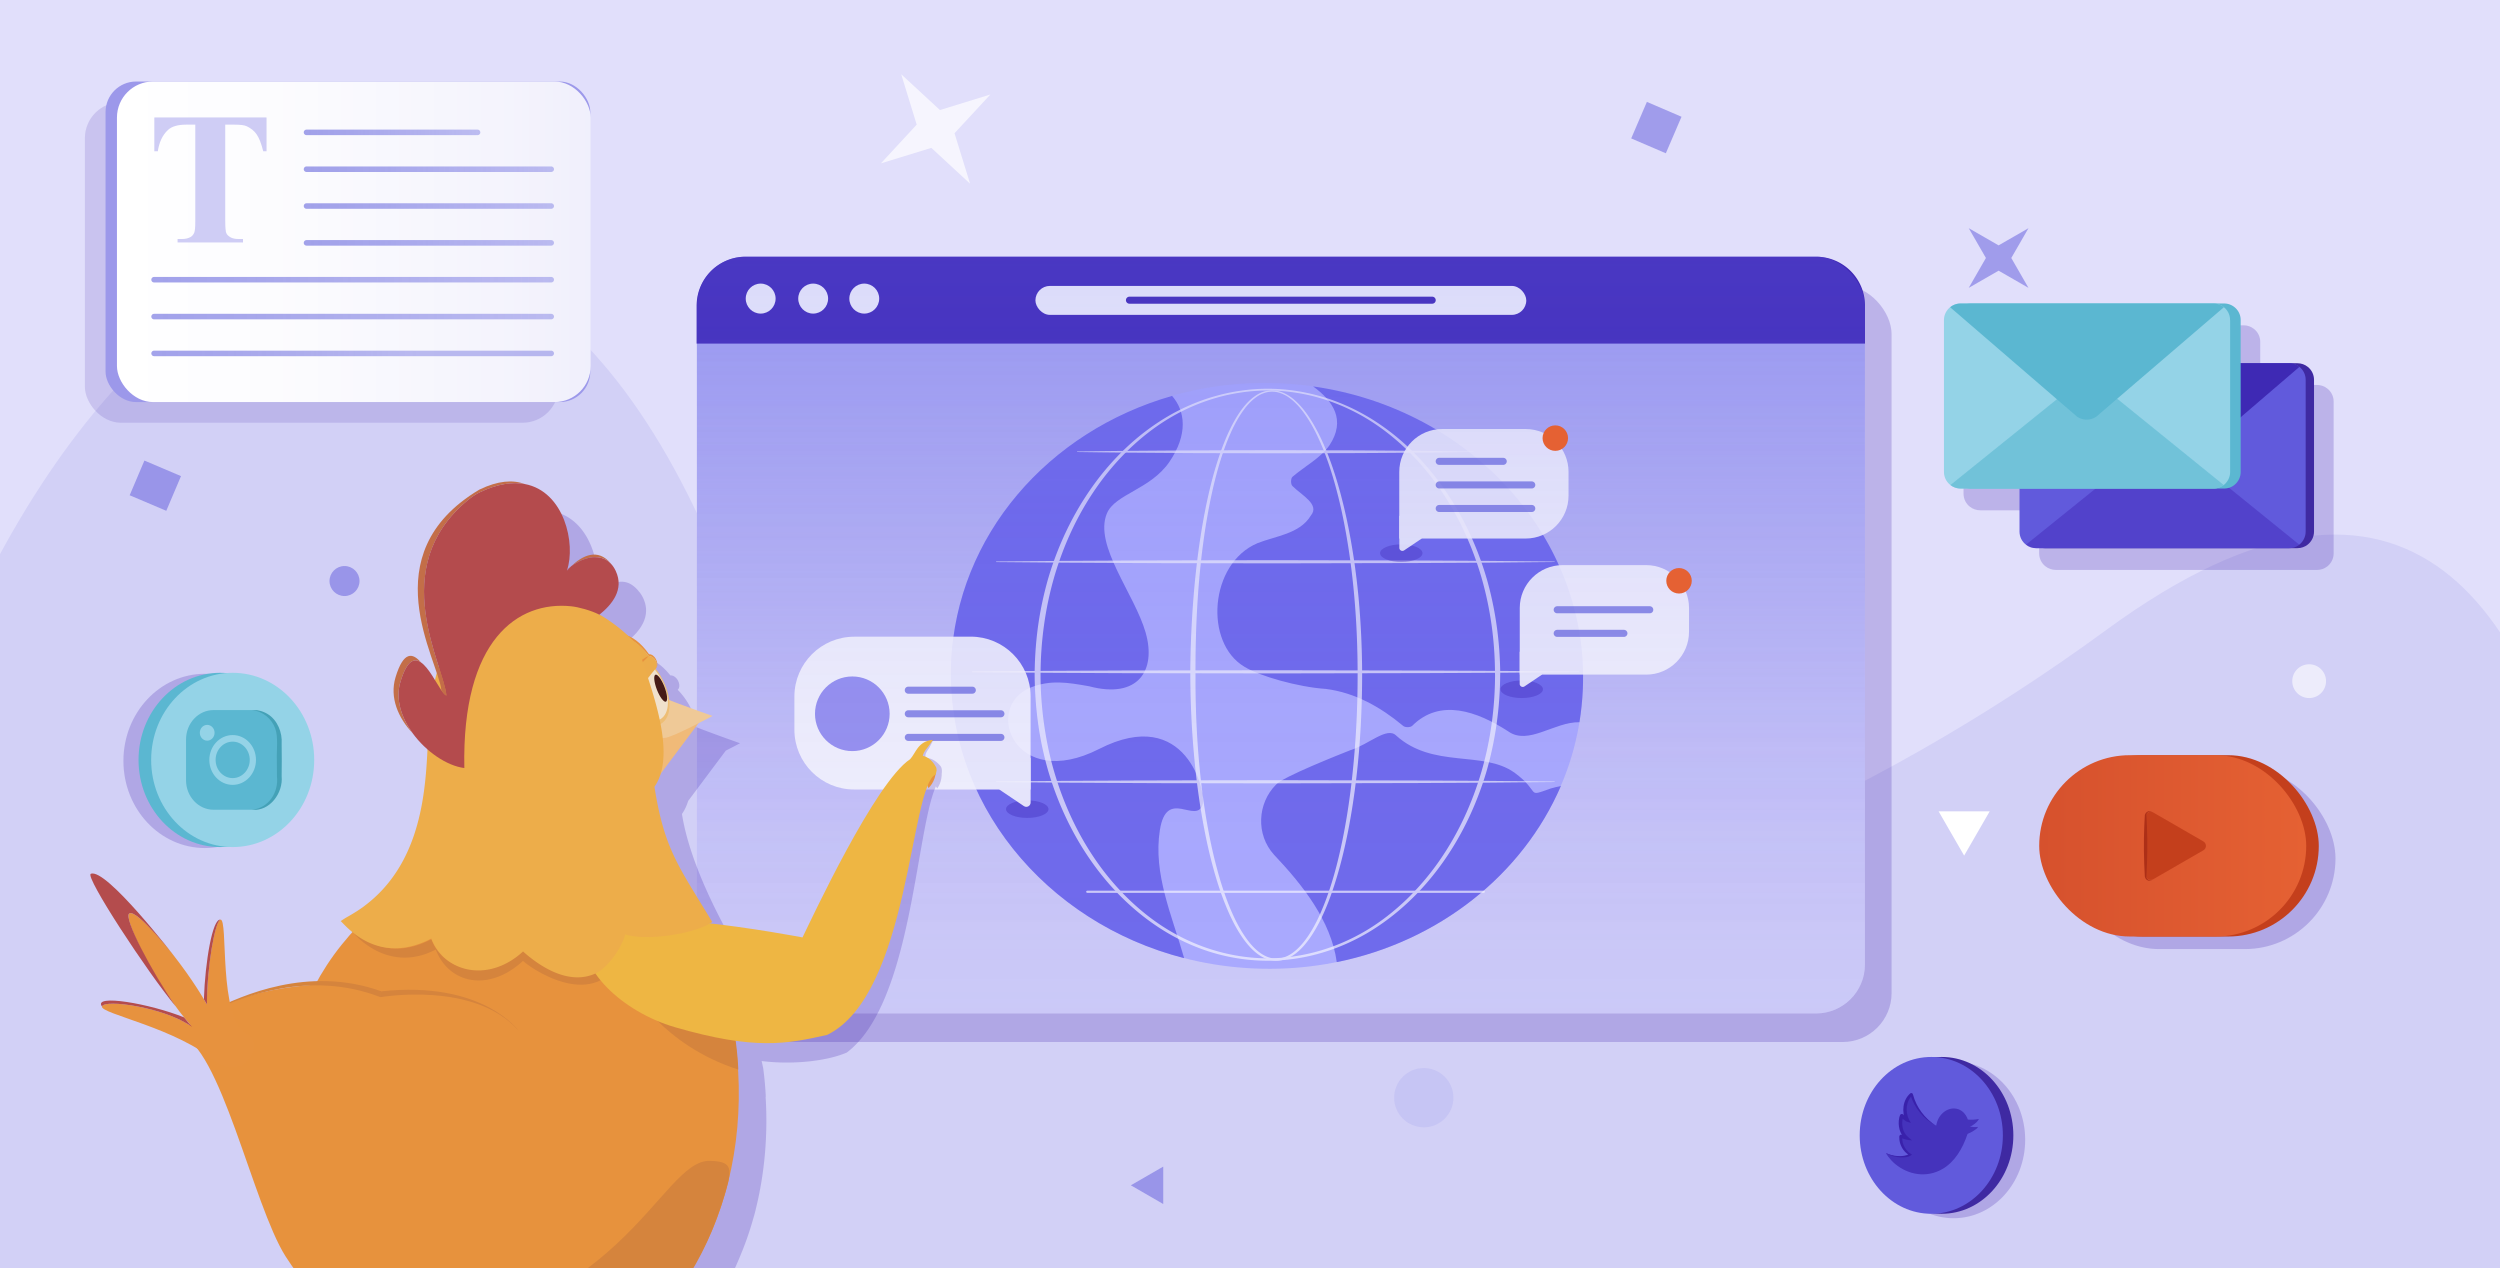 <svg xmlns="http://www.w3.org/2000/svg" xmlns:xlink="http://www.w3.org/1999/xlink" viewBox="0 0 410 208"><rect x="0" y="0" width="410" height="208" fill="#808080" stroke="none"/><defs><linearGradient id="linear-gradient" x1="210.07" y1="166.21" x2="210.07" y2="21.46" gradientUnits="userSpaceOnUse"><stop offset="0" stop-color="#5750e5" stop-opacity=".15"/><stop offset=".12" stop-color="#5751e5" stop-opacity=".18"/><stop offset=".31" stop-color="#5a54e5" stop-opacity=".27"/><stop offset=".54" stop-color="#5d5ae7" stop-opacity=".42"/><stop offset=".81" stop-color="#6261e8" stop-opacity=".63"/><stop offset="1" stop-color="#6768ea" stop-opacity=".8"/></linearGradient><linearGradient id="linear-gradient-2" x1="210.07" y1="166.21" x2="210.07" y2="42.1" gradientUnits="userSpaceOnUse"><stop offset=".11" stop-color="#5750e5" stop-opacity=".2"/><stop offset=".23" stop-color="#5751e5" stop-opacity=".23"/><stop offset=".41" stop-color="#5a54e6" stop-opacity=".32"/><stop offset=".62" stop-color="#5e5ae7" stop-opacity=".47"/><stop offset=".87" stop-color="#6363e8" stop-opacity=".68"/><stop offset="1" stop-color="#6768ea" stop-opacity=".8"/></linearGradient><linearGradient id="linear-gradient-3" x1="334.43" y1="138.72" x2="378.22" y2="138.72" gradientUnits="userSpaceOnUse"><stop offset="0" stop-color="#d6512d"/><stop offset="1" stop-color="#e56133"/></linearGradient><linearGradient id="linear-gradient-4" x1="19.18" y1="39.66" x2="96.87" y2="39.66" gradientUnits="userSpaceOnUse"><stop offset="0" stop-color="#fff"/><stop offset=".33" stop-color="#fff" stop-opacity=".97"/><stop offset=".83" stop-color="#fff" stop-opacity=".89"/><stop offset="1" stop-color="#fff" stop-opacity=".85"/></linearGradient><linearGradient id="linear-gradient-5" x1="49.82" y1="21.71" x2="78.77" y2="21.71" gradientUnits="userSpaceOnUse"><stop offset="0" stop-color="#4747d6"/><stop offset=".25" stop-color="#4747d6" stop-opacity=".94"/><stop offset=".71" stop-color="#4747d6" stop-opacity=".77"/><stop offset="1" stop-color="#4747d6" stop-opacity=".65"/></linearGradient><linearGradient id="linear-gradient-6" y1="27.75" x2="90.85" y2="27.75" xlink:href="#linear-gradient-5"/><linearGradient id="linear-gradient-7" y1="33.79" x2="90.85" y2="33.79" xlink:href="#linear-gradient-5"/><linearGradient id="linear-gradient-8" y1="39.83" x2="90.85" y2="39.83" xlink:href="#linear-gradient-5"/><linearGradient id="linear-gradient-9" x1="24.82" y1="45.87" x2="90.85" y2="45.87" xlink:href="#linear-gradient-5"/><linearGradient id="linear-gradient-10" x1="24.82" y1="51.92" x2="90.85" y2="51.92" xlink:href="#linear-gradient-5"/><linearGradient id="linear-gradient-11" x1="24.82" y1="57.96" x2="90.85" y2="57.96" gradientUnits="userSpaceOnUse"><stop offset="0" stop-color="#4747d6"/><stop offset=".15" stop-color="#4747d6" stop-opacity=".96"/><stop offset=".39" stop-color="#4747d6" stop-opacity=".86"/><stop offset=".67" stop-color="#4747d6" stop-opacity=".7"/></linearGradient><clipPath id="clippath"><path style="fill:none" d="M0 0h410v208H0z"/></clipPath><style>.cls-11,.cls-2{fill:none}.cls-12{fill:#b44b4d}.cls-16{fill:#5bb7d1}.cls-19{fill:#c36e48}.cls-20{fill:#e56133}.cls-23{opacity:.7;fill:#5750e5}.cls-27{fill:#e1dffb}.cls-11,.cls-2{stroke-linecap:round;stroke-miterlimit:10}.cls-2{opacity:.59}.cls-11,.cls-2{stroke-width:1.16px;stroke:#4747d6}.cls-30,.cls-31{fill:#fff}.cls-32{fill:#c43f1c}.cls-35,.cls-36{fill:#615adc}.cls-35{opacity:.5}.cls-39{fill:#4028b6}.cls-30{mix-blend-mode:soft-light}.cls-45{fill:#e7923e}.cls-46{fill:#94d3e7}.cls-39{opacity:.4}.cls-48{opacity:.2;fill:#2908a0;mix-blend-mode:multiply}.cls-50{fill:#3e29b4}.cls-55{opacity:.9}.cls-59{fill:#d3843d}.cls-60{fill:#d5843d}.cls-61{fill:#b44c4d}.cls-62{fill:#e7923d}.cls-65{fill:#3f29a2}</style></defs><g style="isolation:isolate"><g style="clip-path:url(#clippath)" id="Page_icons_208x208"><path class="cls-27" d="M0 0h414.3v208H0z"/><path d="M428.43 241.73c-.63-1.89 17.54-212.02-82.97-138.44-77.83 56.98-187.42 83.47-228.41-12.99C73.33-12.63-16.18 55.1-27.88 192.25l.85 48.33 455.46 1.15Z" style="fill:#d2d0f6"/><path class="cls-48" d="M381.69 63.73c-.47-.38-1.06-.6-1.7-.6h-9.31v-7.06c0-.86-.4-1.63-1.02-2.12-.47-.38-1.06-.6-1.7-.6h-43.21c-.65 0-1.24.23-1.71.61-.62.5-1.02 1.26-1.02 2.12v24.89c0 .87.41 1.65 1.05 2.14.46.36 1.05.58 1.68.58h9.67v7.06c0 .87.41 1.65 1.05 2.14.46.36 1.05.58 1.68.58H380c.63 0 1.22-.22 1.68-.58.63-.5 1.04-1.27 1.04-2.14V65.86c0-.86-.4-1.63-1.02-2.12Z"/><path class="cls-65" d="M332.57 62.29v24.89c0 .87.41 1.65 1.05 2.14.46.36 1.05.58 1.68.58h41.48c.63 0 1.22-.22 1.68-.58.63-.5 1.04-1.27 1.04-2.14V62.29c0-.86-.4-1.63-1.02-2.12-.47-.38-1.06-.6-1.7-.6H335.3c-.65 0-1.24.23-1.71.61-.62.5-1.02 1.26-1.02 2.12Z"/><path class="cls-36" d="M331.2 62.29v24.89c0 .87.41 1.65 1.05 2.14.46.36 1.05.58 1.68.58h41.48c.63 0 1.22-.22 1.68-.58.63-.5 1.04-1.27 1.04-2.14V62.29c0-.86-.4-1.63-1.02-2.12-.47-.38-1.06-.6-1.7-.6h-41.48c-.65 0-1.24.23-1.71.61-.62.5-1.02 1.26-1.02 2.12Z"/><path d="M332.25 89.33c.46.36 1.05.58 1.68.58h41.48c.63 0 1.22-.22 1.68-.58l-17.47-14.15-3.3-2.67c-.96-.67-2.23-.67-3.19 0l-3.43 2.76-17.46 14.07Z" style="fill:#3c20b2;opacity:.4"/><path class="cls-50" d="m332.22 60.17 17.49 15.08 3.3 2.85a2.8 2.8 0 0 0 3.19 0l3.42-2.94 17.49-15c-.47-.38-1.06-.6-1.7-.6h-41.48c-.65 0-1.24.23-1.71.61Z"/><path class="cls-16" d="M367.47 52.51V77.4c0 .87-.41 1.64-1.04 2.14-.46.37-1.05.58-1.68.58h-41.48c-.63 0-1.22-.22-1.68-.58-.64-.5-1.05-1.27-1.05-2.14V52.51c0-.28.04-.56.12-.82.16-.52.48-.97.9-1.31.47-.38 1.06-.61 1.71-.61h41.48c.65 0 1.24.23 1.7.6a2.676 2.676 0 0 1 1.02 2.13Z"/><path class="cls-46" d="M365.74 52.51V77.4c0 .87-.41 1.64-1.04 2.14-.47.37-1.05.58-1.68.58h-41.48c-.63 0-1.21-.22-1.68-.58-.64-.5-1.05-1.27-1.05-2.14V52.51c0-.28.04-.56.12-.82.16-.52.48-.97.89-1.31.47-.38 1.06-.61 1.71-.61h41.48a2.743 2.743 0 0 1 2.6 1.91c.08.26.12.53.12.82Z"/><path d="M319.86 79.55c.46.36 1.05.58 1.68.58h41.48c.63 0 1.22-.22 1.68-.58L347.23 65.4l-3.3-2.67c-.96-.67-2.23-.67-3.19 0l-3.43 2.76-17.46 14.07Z" style="fill:#5bb7d1;opacity:.6"/><path class="cls-16" d="m319.83 50.39 17.49 15.08 3.3 2.85a2.8 2.8 0 0 0 3.19 0l3.42-2.94 17.49-15c-.47-.38-1.06-.6-1.7-.6h-41.48c-.65 0-1.24.23-1.71.61Z"/><rect class="cls-48" x="118.66" y="46.78" width="191.56" height="124.11" rx="8.02" ry="8.02"/><rect class="cls-27" x="114.29" y="42.1" width="191.56" height="124.11" rx="8.02" ry="8.02"/><rect x="114.29" y="42.1" width="191.56" height="124.11" rx="8.02" ry="8.02" style="fill:url(#linear-gradient);opacity:.7"/><path d="M122.27 42.1h175.57a8.02 8.02 0 0 1 8.02 8.02v6.23H114.25v-6.23a8.02 8.02 0 0 1 8.02-8.02Z" style="fill:#4028b6"/><path class="cls-31" d="M124.75 51.43c-1.35 0-2.45-1.1-2.45-2.46s1.1-2.46 2.45-2.46 2.45 1.1 2.45 2.46-1.1 2.46-2.45 2.46ZM133.36 51.43c-1.35 0-2.45-1.1-2.45-2.46s1.1-2.46 2.45-2.46 2.45 1.1 2.45 2.46-1.1 2.46-2.45 2.46ZM141.74 51.43c-1.35 0-2.45-1.1-2.45-2.46s1.1-2.46 2.45-2.46 2.45 1.1 2.45 2.46-1.1 2.46-2.45 2.46Z"/><rect class="cls-31" x="169.81" y="46.89" width="80.5" height="4.75" rx="2.38" ry="2.38"/><path style="stroke:#4028b6;stroke-width:1.16px;stroke-linecap:round;stroke-miterlimit:10;fill:none" d="M185.23 49.23h49.65"/><ellipse cx="207.79" cy="110.85" rx="48.03" ry="51.85" transform="rotate(-87.49 207.784 110.85)" style="fill:#aeaeff"/><path class="cls-23" d="M197.24 131.94c-1.11 3.33-5.91-2.84-7.02 4.19-1.14 7.21 2.03 14.11 3.98 21.01-22.85-5.86-39.21-25.73-38.21-48.56.92-20.79 15.97-37.87 36.23-43.65 2.17 2.48 2.64 6.31-.44 10.82-3.12 4.56-8.93 5.25-10.26 8.48-2.15 5.23 4.53 13.14 6.36 19.5 1.79 6.21-1.21 10.95-9.26 8.82-3.56-.64-6.38-1.08-9.61.21-7.85 3.18-2.67 17.17 11.27 10.06 14.29-7.29 17.59 7.21 16.95 9.14ZM248.32 126.68c-5.14-3.63-13.31-.6-19.35-6.05-1.51-1.51-4.54 1.51-7.56 2.42-1.51.6-11.25 4.44-12.16 5.65-3.02 3.02-3.33 8.17-.3 11.49 4.67 4.92 9.35 10.84 10.28 17.6 16.71-3.38 30.48-14.3 36.76-28.89-.56.12-1.12.25-1.67.41-4.23 1.51-1.45.7-5.99-2.63ZM215.35 63.37c3.23 2.35 5.46 5.49 2.66 9.69-1.51 2.12-3.93 3.33-6.05 5.14-.3.3-.3 1.21 0 1.51 1.51 1.51 4.54 3.02 3.02 4.84-1.81 3.02-5.75 3.33-8.77 4.54-7.86 3.33-8.77 16.33-2.12 20.26 2.42 1.51 8.77 3.33 13.31 3.63 4.84.6 9.07 3.02 12.7 6.05.3.3 1.21.3 1.51 0 4.54-4.54 10.58-2.42 15.73.91 3.31 2.36 7.54-1.56 11.69-1.5.28-1.74.47-3.51.55-5.31 1.09-24.79-18.31-46.08-44.24-49.76Z"/><g style="opacity:.68"><path class="cls-30" d="M223.39 110.64c0 4.22-.17 8.45-.52 12.66-.36 4.21-.9 8.41-1.7 12.57-.4 2.08-.87 4.15-1.42 6.2-.56 2.05-1.2 4.08-1.98 6.07-.79 1.98-1.71 3.93-2.96 5.72-.63.89-1.34 1.74-2.22 2.44-.44.35-.92.66-1.46.88-.53.22-1.11.37-1.7.38-.59.02-1.18-.09-1.72-.3-.54-.2-1.04-.5-1.49-.83-.9-.68-1.63-1.52-2.27-2.4-1.27-1.77-2.2-3.72-3-5.7-.8-1.98-1.44-4.01-2-6.06a83 83 0 0 1-1.43-6.2c-.81-4.16-1.36-8.36-1.73-12.57-.37-4.21-.56-8.44-.58-12.66-.01-2.11.05-4.22.13-6.34.09-2.11.21-4.22.38-6.33.33-4.21.83-8.42 1.57-12.58.37-2.08.8-4.16 1.32-6.22.52-2.06 1.13-4.1 1.88-6.09.76-1.99 1.64-3.95 2.87-5.74.62-.89 1.33-1.73 2.22-2.41.44-.34.93-.63 1.47-.83.53-.2 1.11-.3 1.69-.28.58.02 1.14.15 1.67.37.52.22 1.01.51 1.45.85.88.68 1.62 1.5 2.27 2.37 1.29 1.75 2.26 3.67 3.11 5.63.84 1.96 1.53 3.98 2.13 6.02.6 2.04 1.11 4.1 1.55 6.17.87 4.15 1.48 8.34 1.88 12.55.39 4.21.58 8.44.59 12.66Zm-.74 0c0-4.21-.16-8.41-.53-12.61-.36-4.19-.92-8.37-1.74-12.51a80.79 80.79 0 0 0-1.46-6.15c-.57-2.03-1.23-4.04-2.04-6-.81-1.95-1.75-3.87-3-5.6-.63-.86-1.33-1.68-2.18-2.34-.42-.33-.88-.62-1.38-.83-.5-.21-1.03-.35-1.58-.36-.54-.02-1.09.09-1.59.28-.51.19-.97.48-1.39.81-.85.66-1.53 1.5-2.13 2.38-1.19 1.77-2.04 3.73-2.77 5.71-.72 1.99-1.3 4.02-1.79 6.07-.49 2.05-.89 4.12-1.24 6.2-1.36 8.32-1.8 16.75-1.77 25.16-.01 4.21.13 8.41.46 12.61.33 4.19.84 8.38 1.61 12.52.38 2.07.83 4.13 1.37 6.17.54 2.04 1.16 4.06 1.93 6.03.77 1.96 1.68 3.89 2.9 5.63.61.86 1.31 1.68 2.16 2.33.42.32.88.6 1.38.79.5.19 1.03.3 1.56.28.53-.01 1.06-.15 1.54-.36.49-.21.94-.5 1.35-.84.83-.67 1.51-1.5 2.12-2.37 1.2-1.75 2.09-3.69 2.85-5.65.76-1.97 1.38-3.99 1.91-6.03s.97-4.1 1.35-6.17c.76-4.14 1.26-8.33 1.6-12.52.34-4.19.5-8.4.5-12.61Z"/><path class="cls-30" d="M246.03 110.64c-.03 5.44-.78 10.89-2.32 16.13-1.58 5.23-3.95 10.27-7.18 14.79-3.22 4.51-7.32 8.51-12.23 11.42-2.45 1.44-5.1 2.6-7.87 3.38-2.77.79-5.66 1.2-8.55 1.2-2.89 0-5.78-.41-8.55-1.19-2.77-.78-5.42-1.94-7.87-3.38-4.91-2.9-9.02-6.9-12.25-11.41-3.23-4.52-5.62-9.56-7.2-14.8-.78-2.62-1.36-5.3-1.74-8-.38-2.7-.57-5.42-.59-8.15.02-2.72.21-5.45.59-8.15.39-2.7.97-5.37 1.75-8 1.59-5.24 3.98-10.27 7.21-14.78s7.34-8.5 12.25-11.39c2.45-1.44 5.1-2.58 7.87-3.36 2.76-.78 5.65-1.19 8.54-1.2 2.89 0 5.77.42 8.54 1.2 2.77.78 5.41 1.93 7.86 3.37 4.9 2.89 9 6.89 12.22 11.4 3.23 4.51 5.61 9.55 7.19 14.78 1.55 5.24 2.3 10.69 2.34 16.13Zm-.85 0c0-5.37-.72-10.75-2.22-15.94-1.51-5.18-3.79-10.18-6.92-14.68a43.137 43.137 0 0 0-5.34-6.29c-2-1.92-4.2-3.66-6.61-5.11a32.952 32.952 0 0 0-7.76-3.38c-2.73-.78-5.59-1.19-8.44-1.2-2.86.01-5.71.43-8.44 1.21a32.65 32.65 0 0 0-7.75 3.38c-2.41 1.45-4.61 3.19-6.6 5.11a42.456 42.456 0 0 0-5.33 6.29c-3.13 4.5-5.4 9.5-6.9 14.67a56.17 56.17 0 0 0-1.66 7.89c-.37 2.66-.55 5.35-.56 8.03 0 2.68.19 5.37.56 8.03.37 2.66.91 5.3 1.67 7.89 1.51 5.17 3.78 10.17 6.91 14.66a42.38 42.38 0 0 0 5.33 6.28c1.99 1.92 4.19 3.66 6.6 5.1 2.41 1.43 5.01 2.59 7.74 3.37 2.73.79 5.57 1.2 8.43 1.22 2.85-.01 5.7-.43 8.43-1.21 2.73-.78 5.34-1.93 7.75-3.36 2.41-1.44 4.61-3.18 6.61-5.1a43.06 43.06 0 0 0 5.34-6.28c3.14-4.49 5.42-9.49 6.94-14.67 1.51-5.18 2.22-10.56 2.23-15.93Z"/><path class="cls-30" d="m163.41 92.08 11.44-.1 11.44-.06c3.81-.02 7.63-.02 11.44-.03l11.44-.02 22.89.05 11.44.06 11.44.11s.04.02.04.04-.02.03-.04.04l-11.44.11-11.44.06-22.89.05-11.44-.02c-3.81 0-7.63 0-11.44-.03l-11.44-.06-11.44-.1s-.06-.02-.06-.05c0-.03.03-.05.06-.05ZM176.69 74.04c2.71-.05 5.42-.06 8.12-.1l8.12-.06c2.71-.02 5.42-.02 8.12-.03l8.12-.02 8.12.02c2.71.01 5.42 0 8.12.03l8.12.06c2.71.04 5.42.06 8.12.11.02 0 .04.02.04.04s-.02.03-.04.03c-2.71.05-5.42.07-8.12.11l-8.12.06c-2.71.03-5.42.02-8.12.03l-8.12.02-8.12-.02c-2.71 0-5.42 0-8.12-.03l-8.12-.06c-2.71-.03-5.42-.05-8.12-.1-.03 0-.06-.02-.06-.05 0-.03.03-.05.06-.05ZM159.44 110.12l12.44-.1 12.44-.06 24.87-.04 24.87.05 12.44.06 12.44.11s.04.02.04.04-.02.03-.04.04l-12.44.11-12.44.06-24.87.05-24.87-.04-12.44-.06-12.44-.1s-.06-.02-.06-.05c0-.03.03-.05.06-.05ZM163.41 128.16l11.44-.1 11.44-.06c3.81-.02 7.63-.02 11.44-.03l11.44-.02 22.89.05 11.44.06 11.44.11s.04.02.04.04-.02.03-.04.04l-11.44.11-11.44.06-22.89.05-11.44-.02c-3.81 0-7.63 0-11.44-.03l-11.44-.06-11.44-.1s-.06-.02-.06-.05c0-.03.03-.05.06-.05ZM243.32 146.43h-64.99c-.11 0-.2-.08-.2-.18s.09-.18.2-.18h64.99c.11 0 .2.08.2.18s-.09.18-.2.18Z"/></g><ellipse class="cls-39" cx="168.47" cy="132.7" rx="3.48" ry="1.44"/><g class="cls-55"><path class="cls-31" d="M140.09 104.41h19.12c5.42 0 9.81 4.4 9.81 9.81v15.26h-28.93c-5.42 0-9.81-4.4-9.81-9.81v-5.44c0-5.42 4.4-9.81 9.81-9.81Z"/><path class="cls-31" d="M169.02 131.61v-7.38l-5.15 5.24 4.05 2.73c.47.32 1.1-.02 1.1-.59Z"/></g><g style="opacity:.59"><circle cx="139.78" cy="117.06" r="6.12" style="fill:#5750e5"/><path class="cls-11" d="M148.96 113.19h10.5M148.96 117.06h15.19M148.96 120.93h15.19"/></g><ellipse class="cls-39" cx="229.81" cy="90.72" rx="3.48" ry="1.44"/><g class="cls-55"><path class="cls-31" d="M236.52 70.36h20.73v10.93c0 3.88-3.15 7.03-7.03 7.03h-13.7c-3.88 0-7.03-3.15-7.03-7.03v-3.9c0-3.88 3.15-7.03 7.03-7.03Z" transform="rotate(-180 243.365 79.34)"/><path class="cls-31" d="M229.49 89.84v-5.29l3.69 3.76-2.9 1.95a.504.504 0 0 1-.79-.42Z"/></g><path class="cls-2" d="M236.03 75.66h10.5M236.03 79.53h15.18M236.03 83.39h15.18"/><ellipse class="cls-39" cx="249.56" cy="113.04" rx="3.48" ry="1.44"/><g class="cls-55"><path class="cls-31" d="M256.26 92.67h20.73v10.93c0 3.88-3.15 7.03-7.03 7.03h-13.7c-3.88 0-7.03-3.15-7.03-7.03v-3.9c0-3.88 3.15-7.03 7.03-7.03Z" transform="rotate(-180 263.115 101.655)"/><path class="cls-31" d="M249.23 112.15v-5.29l3.69 3.76-2.9 1.95a.504.504 0 0 1-.79-.42Z"/></g><path class="cls-2" d="M255.38 100h15.18M255.38 103.87h10.94"/><rect x="114.29" y="42.1" width="191.56" height="124.11" rx="8.02" ry="8.02" style="opacity:.3;fill:url(#linear-gradient-2)"/><circle class="cls-20" cx="255.07" cy="71.85" r="2.09"/><circle class="cls-20" cx="275.36" cy="95.25" r="2.09"/><path class="cls-48" d="M42.17 168.8c3.43-1.5 8.5-3.27 14.33-3.42 1.16-2.09 2.48-4.09 4-5.98.57-.71 1.17-1.41 1.78-2.09l-.15-.12c-.2-.17-.39-.33-.57-.5-.26-.24-.49-.47-.69-.67-.13-.13-.25-.26-.36-.36l-.15-.15c.39-.28.81-.54 1.25-.78.34-.19.67-.39.99-.59.09-.05.18-.11.26-.16.26-.17.52-.34.77-.51l.52-.37c.03-.02.06-.05.09-.07 9.1-6.8 9.98-18.2 10.36-25.68-.9-.79-1.73-1.69-2.44-2.66-2.36-2.5-3.8-5.84-2.79-9.16 1.32-4.35 2.81-3.99 4.16-2.45.82.55 1.61 1.75 2.3 2.89.02-.1.05-.21.07-.31.07-.29.15-.57.23-.85-2.35-6.98-8.29-20.95 6.98-30.05 3.08-1.5 5.54-1.64 7.45-.92 6.5 1.2 8.42 9.81 6.93 14.18 0 0 0-.01.01-.02.09-.17.32-.41.66-.68 1.82-1.75 4.36-3.06 6.53-.43v.01c.29.31.56.7.79 1.19 1.43 3.04-.61 5.51-2.65 7.15 1.33.78 2.75 1.76 4.16 3.01.95.47 1.96 1.27 2.95 2.52.9-.08 1.76 1.26 1.37 2.15 0 0-.06.07-.16.21.92.93 1.75 2.11 2.34 3.44.42.95.67 1.87.77 2.71 1.54.6 3.8 1.44 7.1 2.61 0 0-1.02.55-2.33 1.21l-6.17 8.25c-.24.78-.57 1.5-1.02 2.14 1.31 8.36 6.59 17.88 8.45 21.19 8.35.83 17.7 2.55 17.7 2.55.9-3.29 6.93-27.22 11.87-32.02.76-1.19.77-3.18 3.2-3.88 0 0-.12.3-.64 1.27-.2.38-.83 1-.62 1.69 1.44-.01 2.46 1.37 2.46 1.37.29.38.2 1.06.18 1.2 0 1.6-.74 2.43-.74 2.43a3.13 3.13 0 0 1-.21-.34c-3.36 7.61-3.94 35.65-14.62 43.67-3.09 1.34-8.65 2.05-13.96 1.39l.25 1.14c.36 2.65.43 4.72.43 4.72-.01 0-.02 0-.03-.01.39 6.19-.14 12.51-1.61 18.43-.09.41-.21.87-.36 1.37-.03.11-.07.22-.1.34-.56 1.97-1.22 3.88-1.99 5.72-2.13 5.29-4.71 9.42-7.49 12.63-.21 1.69-.51 3.49-.92 5.42-3.99 18.89-9.33 23.71-13.52 24.24-.13 3.48-.43 11.19-.62 13.69-.15 2.05-.51 5.21-.83 7.86 1.32.24 2.23 1.08 2.84 2.06 6.71-1.04 7.85 4.23 7.85 4.23-.7 0-9.01.33-9.01.33-2.42.49-3.96.28-4.47.17-.14-.02-.19-.05-.19-.05-.06-.02-.1-.06-.14-.09a.902.902 0 0 1-.34-.48h-1.47v-.02h-5.56l-1.94.01c1.71-4.38 4.87-4.49 7.66-3.45.03-.11.05-.21.09-.3.44-1.17 1.2-1.79 1.92-2.13.38-2.9.82-6.22.91-7.6.21-3.12.25-10.98.25-14.57-6.23-2.14-6.79-12.83-6.58-18.2-.78.04-1.55.05-2.33.04-1.36.02-2.72 0-4.09-.09-.21 5.26-1.55 15.37-7.61 17.12.02 3.89.07 9.7.24 12.26.09 1.35.52 4.61.89 7.46.71.33 1.45.94 1.88 2.09.03.08.06.19.08.29 2.74-1.02 5.84-.91 7.51 3.38h-8.79c-.07.2-.18.36-.34.47-.04.04-.08.07-.14.09 0 0-.05.02-.19.04-.5.1-2.01.31-4.39-.17 0 0-8.15-.32-8.84-.32 0 0 1.12-5.16 7.7-4.15.61-.96 1.49-1.78 2.79-2.02-.31-2.6-.66-5.7-.81-7.71-.15-2.07-.39-7.76-.54-11.54-4.11-.66-9.13-5.59-11.67-24.76-.03-.26-.06-.52-.1-.77a40.914 40.914 0 0 1-9.87-10.71c-4.54-7.16-9.08-27.1-14.48-34.07l5.34-7.63Z"/><path class="cls-59" d="M70.18 242.33c-4.32.41-10.47-2.87-13.39-24.81-4-30.07 14.59-28.18 18.32-21.18 3.62 6.81 4.04 15.21 3.92 27.43-.05 5-1.21 17.83-8.85 18.56ZM93.03 243.5c4.36.75 10.87-2.11 15.54-24.18 6.4-30.26-12.65-29.78-16.98-22.95-4.21 6.65-5.28 15.15-6.11 27.58-.34 5.09-.16 18.22 7.56 19.56Z"/><path class="cls-62" d="M109.4 145.94c15.22 15.56 15.54 48.2 1.75 65.37-13.8 17.17-37.33 18.47-52.55 2.91-15.22-15.56-16.38-42.1-2.58-59.27 13.8-17.17 38.16-24.57 53.38-9Z"/><path class="cls-60" d="M70.74 154.05c2.14 5.58 9.38 6.66 15.03 1.46 2.13 1.91 13.47 8.9 16.65-4.54 3.18 1.02 7.44 2.94 11.9 1.39-2.99 2.33-8.3 3.47-11.38 1.67-3.17 13-15.04 5.47-17.17 3.56-5.65 5.2-12.17 3.72-14.31-1.86-8.34 4.34-14.24-3.37-14.03-3.5 2.31 2.08 6.65 5.27 13.31 1.81ZM103.54 162.06s5.07 9.35 17.54 13.35c0 0-.17-5.34-1.46-9.85l-16.08-3.51Z"/><path class="cls-62" d="M152.21 127.02c-.49.58-.34 1.34.04 2.22 0 0 1.16-.89 1.28-2.99l-1.32.77Z"/><path d="M153.48 125.77s-.74-1.55-2.15-1.81c.19-.78.74-1.3 1.03-1.7.46-.65.66-.93.66-.93-2.52.23-2.8 2.15-3.76 3.18-5.74 3.79-16.15 26.17-17.65 29.23 0 0-33.72-6.54-35.48-.53-1.61 5.48 5.85 12.73 14.59 15.26 13.08 3.79 18.29 2.75 24.94 1.25 13.56-6.66 13.57-40.88 17.78-42.7 0 0 .3-.77.06-1.24Z" style="fill:#eeb643"/><path style="fill:#f0ba78" d="m114.86 118.19-6.78 9.06-4.13-6.96 10.91-2.1z"/><path d="M106.49 113.42s.82.62 10.36 4c0 0-6.59 3.54-7.81 3.59l-6.68.25s3.48-.97 4.12-7.84Z" style="fill:#efc997"/><path style="fill:#a12f72" d="M94.34 140.07z"/><path d="M108.98 112.1c1.51 3.42.88 6.51-1.41 6.9s-5.38-2.06-6.89-5.48c-1.51-3.42-.88-6.51 1.41-6.9 2.29-.39 5.38 2.06 6.89 5.48Z" style="fill:#eebe75"/><path d="M108.81 112.13c1.33 3.01.78 5.73-1.24 6.08-2.02.34-4.74-1.82-6.07-4.83s-.78-5.73 1.24-6.08c2.02-.34 4.74 1.82 6.07 4.83Z" style="fill:#f0e1cc"/><path d="M107.32 110.92c-.13.59.22 1.94.79 3.02.57 1.07 1.14 1.47 1.27.87.13-.59-.22-1.94-.79-3.02-.57-1.07-1.14-1.47-1.27-.87Z" style="fill:#461b17"/><path class="cls-45" d="M106.43 107.28c-2.72-3.9-5.81-3.91-7.38-2.42-.79.75-1.31 1.8-1.26 4.02.2-.95.8-2.8 1.44-3.55.99-1.17 3.9-1.95 7.17 2.27.89-.03 1.54 1.16 1.27 1.92.45-.86-.33-2.26-1.23-2.23Z"/><path d="M106.4 107.59c-3.16-4.25-5.98-3.53-7.35-2.36-.9.77-1.28 2.26-1.26 3.15.08 3.24 5.12 8.2 5.12 8.2 2.37-4.55 4.76-7.07 4.76-7.07.28-.76-.37-1.95-1.27-1.92Z" style="fill:#ecac4b"/><path class="cls-45" d="M106.4 107.59c-1.53 1.56-2.49 2.2-4.44 6.96 0 0-.06.04-.11-.17-.04-.17-.02-.24-.02-.24s1.83-5.7 4.56-6.54Z"/><path d="M116.8 151.19c-5.51-9.14-7.85-11.87-9.47-22.16 4.31-6.11-2.01-19.32-2.62-23.04-3.21-3.57-6.67-5.52-9.29-6.69-4.86-2.5-15.07-3.04-20.83 4.89l-.09.12c-.04.05-.07.1-.11.15-1.26 1.75-2.29 3.96-2.98 6.75-.5 1.93-.82 4.1-.94 6.55-.88 5.92.92 22.13-10.71 30.82-.03.02-.06.05-.09.07-.17.13-.34.25-.52.37-.25.17-.51.35-.77.51-.09.05-.17.11-.26.16-.32.2-.65.4-.99.59-.44.24-.86.51-1.25.78l.15.15c.11.11.23.23.36.37.2.2.43.43.69.67.17.16.36.33.57.5.4.34.86.69 1.38 1.02.26.17.53.33.81.48.28.15.58.3.89.43.78.33 1.64.6 2.58.73.19.03.38.05.58.07.2.02.39.03.6.03 1.82.05 3.9-.37 6.24-1.59a8.324 8.324 0 0 0 1.7 2.71c3.11 3.28 8.76 3.64 13.35-.59 2.13 1.91 7.23 5.81 11.96 3.57 1.85-.92 4.05-3.79 4.8-6.36 3.72 1.16 11.79-.2 14.28-2.06Z" style="fill:#edad4a"/><path class="cls-19" d="M93.01 93.54s0 .01-.01.02v.03c0-.01.02-.03.02-.04ZM65.68 111.81c1.06-3.5 2.23-3.95 3.35-3.19-1.35-1.55-2.84-1.91-4.16 2.45-1.01 3.33.44 6.67 2.79 9.16-1.84-2.54-2.84-5.58-1.99-8.42ZM73.22 114.07c-.36-4.88-9.98-20.9 3.5-32.03.64-.53 1.32-1 2.07-1.35 2.87-1.35 5.28-1.68 7.27-1.31-1.91-.72-4.36-.58-7.45.92-17.82 10.63-6.73 27.9-6.22 32.92.31.46.59.79.82.85ZM100.2 92.45v-.01c-2.17-2.63-4.71-1.32-6.53.43 1.4-1.1 4.58-2.51 6.53-.42Z"/><path class="cls-12" d="M93.66 92.87c-.34.26-.57.5-.66.68.21-.23.43-.46.66-.68Z"/><path class="cls-12" d="M100.98 93.63c-.23-.48-.49-.87-.79-1.18-1.95-2.09-5.13-.68-6.53.42-.23.22-.45.45-.66.68 0 .01-.02.03-.02.04v-.03c1.49-4.37-.43-12.98-6.93-14.18-1.99-.37-4.4-.04-7.27 1.31-.75.35-1.43.82-2.07 1.35-13.49 11.13-3.87 27.15-3.5 32.03-.23-.07-.5-.39-.82-.85-.89-1.31-2.1-3.74-3.37-4.6-1.12-.76-2.29-.31-3.35 3.19-.86 2.84.15 5.88 1.99 8.42 2.21 3.05 5.63 5.37 8.49 5.73-.43-21.11 8.82-27.42 17.51-26.53 1.2.12 3.3.69 4.64 1.38 2.05-1.64 4.11-4.12 2.68-7.17Z"/><path class="cls-62" d="M96.34 192.08c-3.55-7.94-8.3-15.48-14.83-21.24-6.53-5.75-14.97-9.61-23.67-9.58-10.16.03-21.07 1.44-28.51 8.35 6.78 1.68 12.14 27.97 17.5 36.43 5.14 8.12 13.41 14.67 22.6 16.79 7.06 1.63 15.58 1.37 22.35-1.22 3.26-1.24 7.33-23.33 4.56-29.54Z"/><path class="cls-60" d="M35.11 165.64c-1.5.67-2.34 1.17-2.34 1.17s.82-.54 2.29-1.26c4.45-2.17 15.45-7.28 27.44-2.99-.05.32-.1.64-.14.96-11.73-4.53-22.76.12-27.25 2.11ZM62.37 163.54s15.53-2.73 22.68 5.51c0 0-5.85-8.29-22.54-6.47l-.14.96Z"/><path class="cls-45" d="M40.45 169.52c-4.75-2.5-2.94-18.98-4.31-18.7-.84.17-2.21 7.55-2.21 13.91-3.84-6.84-11.48-15.79-12.74-14.92-1.08.75 4.69 12.37 10.32 18.6-4.45-3.22-14.45-4.61-14.78-3.35-.32 1.2 12.4 3.53 18.85 9.22 0 0 3.41 2.1 5.35-.75 1.67-2.44 0-3.77-.48-4.02Z"/><path class="cls-61" d="M14.88 143.31c2.47-1.11 13.88 13.74 13.88 13.74s-6.31-8.06-7.56-7.24c-1 .66 3.64 9.47 7.61 15.23-4.65-5.59-14.93-21.28-13.92-21.73ZM36.14 150.83c-1.28-.23-2.5 6.88-2.7 13.05.17.29.34.58.5.86 0-6.36 1.37-13.73 2.21-13.91ZM31.51 168.42c-.44-.49-.89-1.02-1.33-1.57-5.58-2.26-15.03-3.89-13.45-1.78.33-1.27 10.33.13 14.78 3.35Z"/><path class="cls-60" d="M61.21 219.67c40.83-2.17 46.88-29.55 55.23-29.29 3.35.1 3.76.96 2.63 4.83-7.29 25.06-23.27 29.2-32.35 29.72-7.92.45-15.15.15-25.51-5.26Z"/><rect class="cls-48" x="339.23" y="125.91" width="43.79" height="29.74" rx="14.87" ry="14.87"/><rect class="cls-32" x="336.49" y="123.85" width="43.79" height="29.74" rx="14.87" ry="14.87"/><rect x="334.43" y="123.85" width="43.79" height="29.74" rx="14.87" ry="14.87" style="fill:url(#linear-gradient-3)"/><path class="cls-32" d="m361.35 137.99-8.21-4.74a.841.841 0 0 0-1.26.73v9.48c0 .65.7 1.05 1.26.73l8.21-4.74a.836.836 0 0 0 0-1.45Z"/><path d="M352.95 133.15c-.53-.24-1.07.24-.93.74l.08 1.61c.11 2.67.07 5.4-.08 8.07-.14.49.4.97.93.74-.22.17-.55.19-.81.03-.27-.14-.41-.49-.4-.77-.15-2.67-.19-5.4-.08-8.07l.08-1.61c-.06-.61.7-1.14 1.21-.74Z" style="fill:#ad2f17"/><ellipse class="cls-48" cx="320.39" cy="186.93" rx="11.74" ry="12.86"/><ellipse class="cls-65" cx="318.45" cy="186.2" rx="11.74" ry="12.86"/><ellipse class="cls-36" cx="316.73" cy="186.2" rx="11.74" ry="12.86"/><g style="opacity:.8"><path class="cls-50" d="M324.33 184.82c-.45.05-.92.01-1.35-.07.21.04.64-.27.81-.4.26-.19.51-.43.7-.73.02-.02.04-.05.02-.08-.02-.02-.04-.02-.07-.02-.56.11-1.11.14-1.66.09-.05 0-.07-.03-.09-.07-.02-.07-.04-.14-.07-.21-.14-.3-.31-.57-.52-.8-.28-.3-.63-.52-1-.64-.36-.11-.75-.13-1.13-.06-.38.07-.75.23-1.09.48-.35.25-.65.59-.89.99-.22.38-.36.8-.44 1.24-.02.07-.02.08-.07.05-1.86-1.15-3.21-2.67-3.93-5.03-.03-.1-.06-.12-.14-.05-.94.82-1.22 2.63-.77 3.75.06.15.12.3.2.45-.04 0-.51-.26-.85-.71-.04-.07-.08-.05-.11.02-.04.11-.07.22-.1.35-.25 1.11.03 2.35.74 3.07.08.09.18.18.28.24-.21-.03-.42-.07-.95-.34-.06-.04-.1-.01-.1.08-.04 1.52.71 2.28 1.3 2.78.08.05.17.09.25.15 0 0-.01 0-.02.01-.36.32-1.22.31-1.63.32-.74.01-1.49-.15-2.15-.51-.1-.06-.13-.07-.16-.07-.04.01-.02.05 0 .1.1.17.21.32.32.48.34.45.72.86 1.14 1.21 2.18 1.8 5.14 2.32 7.72.85 2.03-1.15 3.34-3.34 4.14-5.73.03-.09.14-.11.21-.14.49-.19.93-.48 1.36-.82.1-.08.13-.17.14-.21.01-.05 0-.04-.05-.03Z"/><path d="M317.47 184.59c-1.97-1.02-3.5-2.88-4.14-4.98.02.07.19.11.23.07 0 .02-.13.13-.18.2-.97 1.23-.87 3.04.02 4.28-.14-.04-.75-.21-.83-.28-.31-.19-.6-.44-.82-.73.01 0-.02.03.14.08.22.01.24-.11.24-.1-.36 1.09-.16 2.58.8 3.34l.65.56c-.59-.04-1.43-.18-1.88-.49.07.06.25 0 .26-.08.03-.07 0-.05.01 0-.08 1.2.58 2.34 1.6 2.89-.35.32-.83.44-1.24.45-1.05.07-2.11-.13-3.01-.68 1.15.51 2.73.73 3.86.12v.25c-1.06-.58-1.74-1.82-1.7-3.03-.03-.11.08-.39.3-.37.09 0 .21.08.15.05.3.15.58.28.87.31l-.17.46c-1.1-.83-1.42-2.3-1.16-3.59.05-.14.07-.31.15-.46.02-.02.08-.19.34-.17.26.07.43.5.86.73 0 .01.13.06.02.03l-.28.39c-.73-1.45-.53-3.48.76-4.55.03-.02.11-.06.22-.02.16.06.16.17.2.26.55 2.09 1.92 3.87 3.71 5.07Z" style="fill:#30139f"/></g><rect x="13.92" y="16.76" width="77.69" height="52.57" rx="5.91" ry="5.91" style="opacity:.13;fill:#2908a0;mix-blend-mode:multiply"/><rect x="17.31" y="13.37" width="79.5" height="52.57" rx="5.01" ry="5.01" style="fill:#9c98ea"/><rect x="19.18" y="13.37" width="77.69" height="52.57" rx="5.91" ry="5.91" style="fill:url(#linear-gradient-4)"/><path class="cls-36" d="M43.71 19.26v5.55h-.54c-.32-1.28-.68-2.2-1.07-2.76s-.93-1.01-1.62-1.34c-.38-.18-1.05-.27-2.01-.27h-1.53v15.81c0 1.05.06 1.7.17 1.97s.34.49.68.69.8.29 1.38.29h.68v.56H29.12v-.56h.68c.59 0 1.07-.11 1.44-.32.26-.14.47-.38.62-.73.11-.24.17-.88.17-1.9V20.44h-1.48c-1.38 0-2.38.29-3.01.88-.88.82-1.43 1.98-1.66 3.49h-.57v-5.55h18.41Z" style="opacity:.3"/><g style="opacity:.5"><path style="stroke-width:.91px;stroke:url(#linear-gradient-5);stroke-linecap:round;stroke-miterlimit:10;fill:none" d="M50.27 21.71h28.05"/><path style="stroke:url(#linear-gradient-6);stroke-width:.91px;stroke-linecap:round;stroke-miterlimit:10;fill:none" d="M50.27 27.75H90.4"/><path style="stroke:url(#linear-gradient-7);stroke-width:.91px;stroke-linecap:round;stroke-miterlimit:10;fill:none" d="M50.27 33.79H90.4"/><path style="stroke:url(#linear-gradient-8);stroke-width:.91px;stroke-linecap:round;stroke-miterlimit:10;fill:none" d="M50.27 39.83H90.4"/><path style="stroke:url(#linear-gradient-9);stroke-width:.91px;stroke-linecap:round;stroke-miterlimit:10;fill:none" d="M25.27 45.87H90.4"/><path style="stroke:url(#linear-gradient-10);stroke-width:.91px;stroke-linecap:round;stroke-miterlimit:10;fill:none" d="M25.27 51.92H90.4"/><path style="stroke:url(#linear-gradient-11);stroke-width:.91px;stroke-linecap:round;stroke-miterlimit:10;fill:none" d="M25.27 57.96H90.4"/></g><ellipse class="cls-48" cx="33.61" cy="124.79" rx="13.37" ry="14.29"/><ellipse class="cls-16" cx="36.09" cy="124.63" rx="13.37" ry="14.29"/><ellipse class="cls-46" cx="38.16" cy="124.63" rx="13.37" ry="14.29"/><path class="cls-16" d="M30.51 121.28v6.69c0 2.66 2.03 4.83 4.52 4.83h6.26c2.49 0 4.51-2.17 4.51-4.83v-6.69c0-2.66-2.02-4.83-4.51-4.83h-6.26c-2.49 0-4.52 2.16-4.52 4.83Zm3.82 3.35c0-2.25 1.71-4.08 3.83-4.08s3.82 1.83 3.82 4.08-1.71 4.09-3.82 4.09-3.83-1.83-3.83-4.09Zm-1.56-4.46c0-.71.54-1.29 1.21-1.29.66 0 1.21.58 1.21 1.29 0 .72-.54 1.3-1.21 1.3s-1.21-.58-1.21-1.3Zm5.39 1.46c1.54 0 2.8 1.35 2.8 2.99s-1.26 2.99-2.8 2.99c-1.55 0-2.8-1.34-2.8-2.99s1.25-2.99 2.8-2.99Z"/><path d="M41.29 132.8c2.8-.26 4.43-2.88 4.13-5.5l-.02-2.67c-.06-1.48.26-3.8-.27-5.17-.56-1.57-2.04-2.85-3.84-3 .89-.09 1.82.16 2.62.65 1.61 1 2.41 3.04 2.28 4.85l.02 2.67-.02 2.67c.27 2.74-1.95 5.82-4.9 5.5Z" style="fill:#44a1b7"/><path class="cls-31" d="M326.31 133.06h-8.38l4.19 7.26 4.19-7.26z"/><path class="cls-35" d="m327.77 40.24 4.9-2.82-2.82 4.89 2.82 4.9-4.9-2.82-4.9 2.82 2.82-4.9-2.82-4.89 4.9 2.82z"/><path class="cls-35" transform="rotate(23.23 271.655 20.933)" d="M268.55 17.67h6.18v6.52h-6.18z"/><circle cx="378.7" cy="111.71" r="2.77" style="fill:#fff;opacity:.6"/><path class="cls-35" transform="rotate(113 25.477 79.65)" d="M22.39 76.39h6.18v6.52h-6.18z"/><path style="fill:#fff;opacity:.7" d="m156.54 21.85 2.55 8.27-6.35-5.87-8.27 2.54 5.87-6.35-2.54-8.26 6.35 5.87 8.27-2.55-5.88 6.35z"/><path class="cls-35" d="m190.77 191.32-5.31 3.07 5.31 3.07v-6.14z"/><circle class="cls-35" cx="56.5" cy="95.29" r="2.46"/><circle cx="233.5" cy="180.02" r="4.86" style="fill:#615adc;opacity:.1"/></g></g></svg>